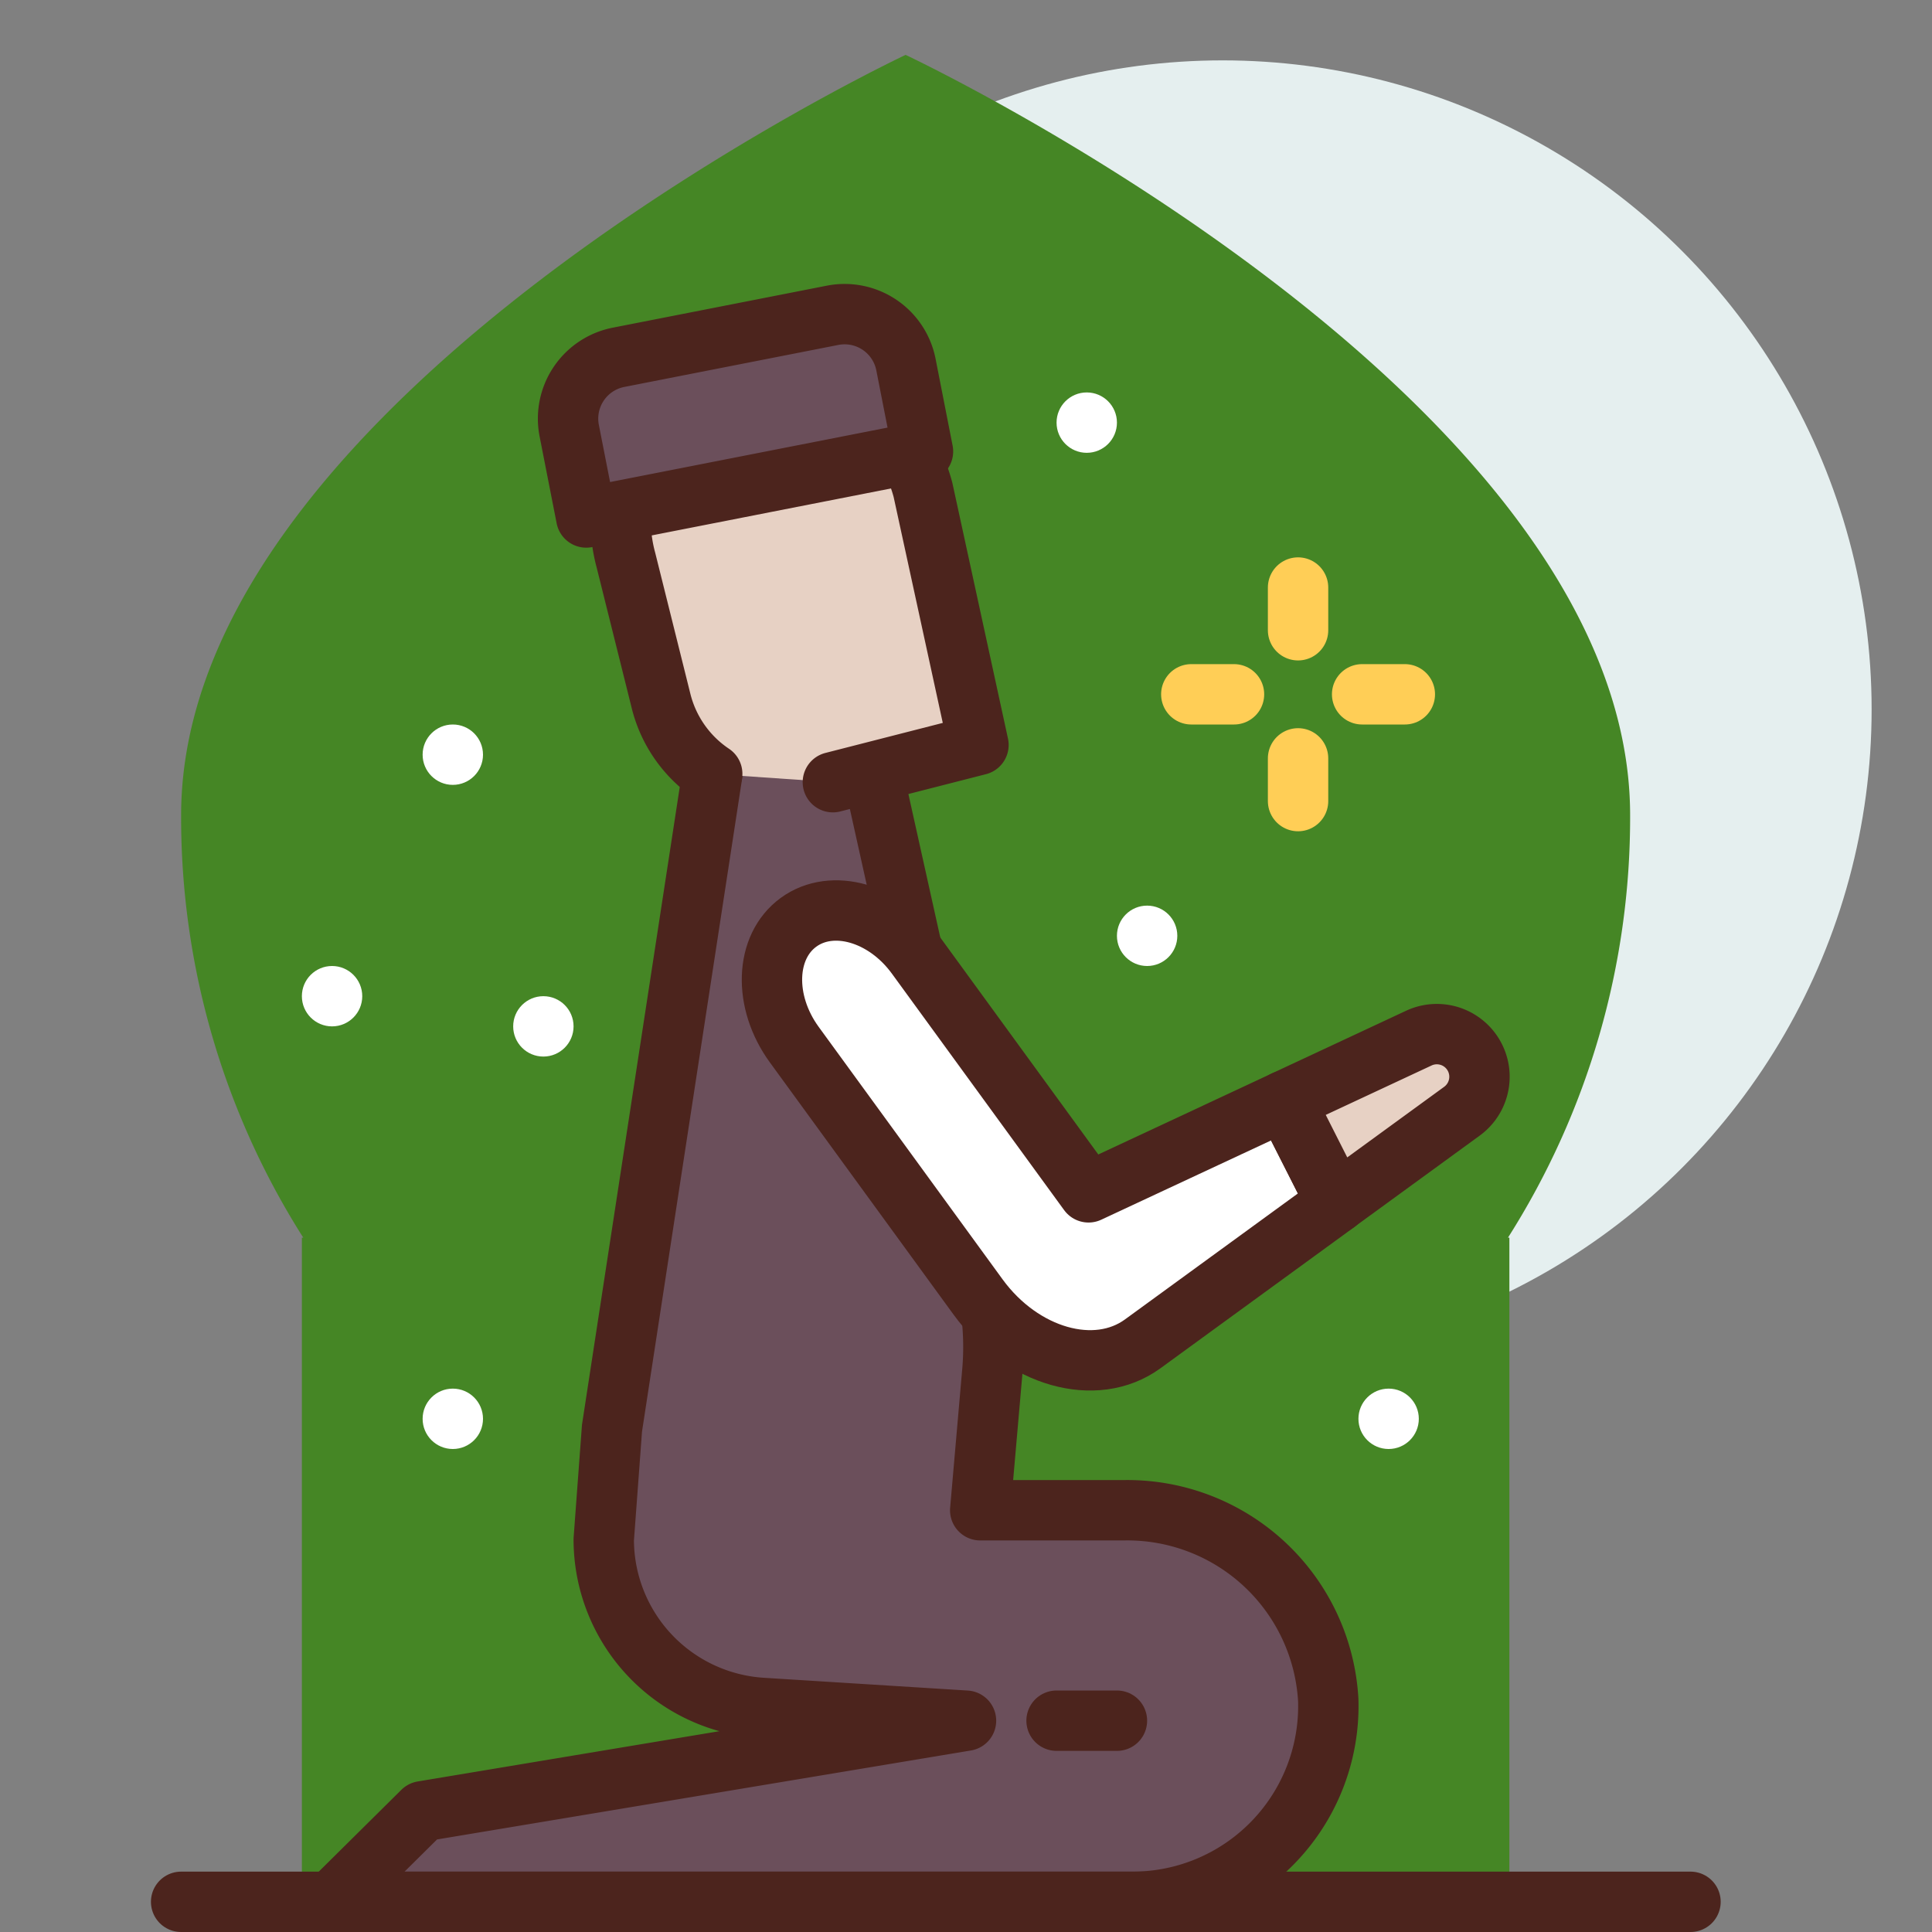 <svg xmlns="http://www.w3.org/2000/svg" width="800px" height="800px" viewBox="0 0 64 64" fill="" stroke=""><rect x="0" y="0" width="64" height="64" fill="#808080" stroke="none"/><g id="SVGRepo_bgCarrier" stroke-width="0"></g><g id="SVGRepo_tracerCarrier" stroke-linecap="round" stroke-linejoin="round"></g><g id="SVGRepo_iconCarrier"><title>pray-night</title><g id="pray-night"><circle cx="40.5" cy="23.5" r="21.5" style="fill:#e5efef"></circle><path d="M54,27.006C54,13.1,30,1.818,30,1.818S6,13.1,6,27.006A25.951,25.951,0,0,0,10.047,41H10V63H50V41h-.047A25.951,25.951,0,0,0,54,27.006Z" style="fill:#458625"></path><circle cx="36" cy="14" r="1" style="fill:#fff"></circle><circle cx="15" cy="25" r="1" style="fill:#fff"></circle><circle cx="46" cy="47" r="1" style="fill:#fff"></circle><circle cx="38" cy="31" r="1" style="fill:#fff"></circle><circle cx="11" cy="33" r="1" style="fill:#fff"></circle><circle cx="18" cy="34" r="1" style="fill:#fff"></circle><circle cx="15" cy="47" r="1" style="fill:#fff"></circle><path d="M37.243,50.029H32.471l.4-4.587a9.378,9.378,0,0,0-.187-2.855L31,35l-2-9-5-3L20.273,47.311,20,50.994a5.594,5.594,0,0,0,5.23,5.582L32,57,14,60l-3.029,3H37.515A6.485,6.485,0,0,0,44,56.315,6.666,6.666,0,0,0,37.243,50.029Z" style="fill:#6b4f5b;stroke:#4c241d;stroke-linecap:round;stroke-linejoin:round;stroke-width:2px"></path><path d="M27.59,25.911l4.823-1.234-1.838-8.45a5.355,5.355,0,0,0-6.3-3.857h0a5.042,5.042,0,0,0-3.54,6.186L21.893,23.2a4.093,4.093,0,0,0,1.7,2.435" style="fill:#e7d1c4;stroke:#4c241d;stroke-linecap:round;stroke-linejoin:round;stroke-width:2px"></path><path d="M20.9,11.094h7.23A2.071,2.071,0,0,1,30.2,13.166v2.929a0,0,0,0,1,0,0H18.833a0,0,0,0,1,0,0V13.166A2.071,2.071,0,0,1,20.9,11.094Z" transform="translate(-2.159 4.975) rotate(-11.102)" style="fill:#6b4f5b;stroke:#4c241d;stroke-linecap:round;stroke-linejoin:round;stroke-width:2px"></path><path d="M42.559,36.463l-6.5,3.035-5.707-7.836c-1.039-1.426-2.786-1.923-3.9-1.11h0c-1.116.813-1.179,2.628-.14,4.054l6.09,8.361c1.451,1.992,3.891,2.686,5.45,1.551l6.421-4.677Z" style="fill:#ffffff;stroke:#4c241d;stroke-linecap:round;stroke-linejoin:round;stroke-width:2px"></path><path d="M44.268,39.841l4.165-3.034a1.412,1.412,0,0,0-1.428-2.42l-4.446,2.076Z" style="fill:#e7d1c4;stroke:#4c241d;stroke-linecap:round;stroke-linejoin:round;stroke-width:2px"></path><line x1="37" y1="57" x2="35" y2="57" style="fill:none;stroke:#4c241d;stroke-linecap:round;stroke-linejoin:round;stroke-width:2px"></line><line x1="43" y1="19.463" x2="43" y2="20.878" style="fill:none;stroke:#ffce56;stroke-linecap:round;stroke-linejoin:round;stroke-width:2px"></line><line x1="43" y1="25.122" x2="43" y2="26.537" style="fill:none;stroke:#ffce56;stroke-linecap:round;stroke-linejoin:round;stroke-width:2px"></line><line x1="39.463" y1="23" x2="40.878" y2="23" style="fill:none;stroke:#ffce56;stroke-linecap:round;stroke-linejoin:round;stroke-width:2px"></line><line x1="45.122" y1="23" x2="46.537" y2="23" style="fill:none;stroke:#ffce56;stroke-linecap:round;stroke-linejoin:round;stroke-width:2px"></line><line x1="6" y1="63" x2="56" y2="63" style="fill:none;stroke:#4c241d;stroke-linecap:round;stroke-linejoin:round;stroke-width:2px"></line></g></g></svg>